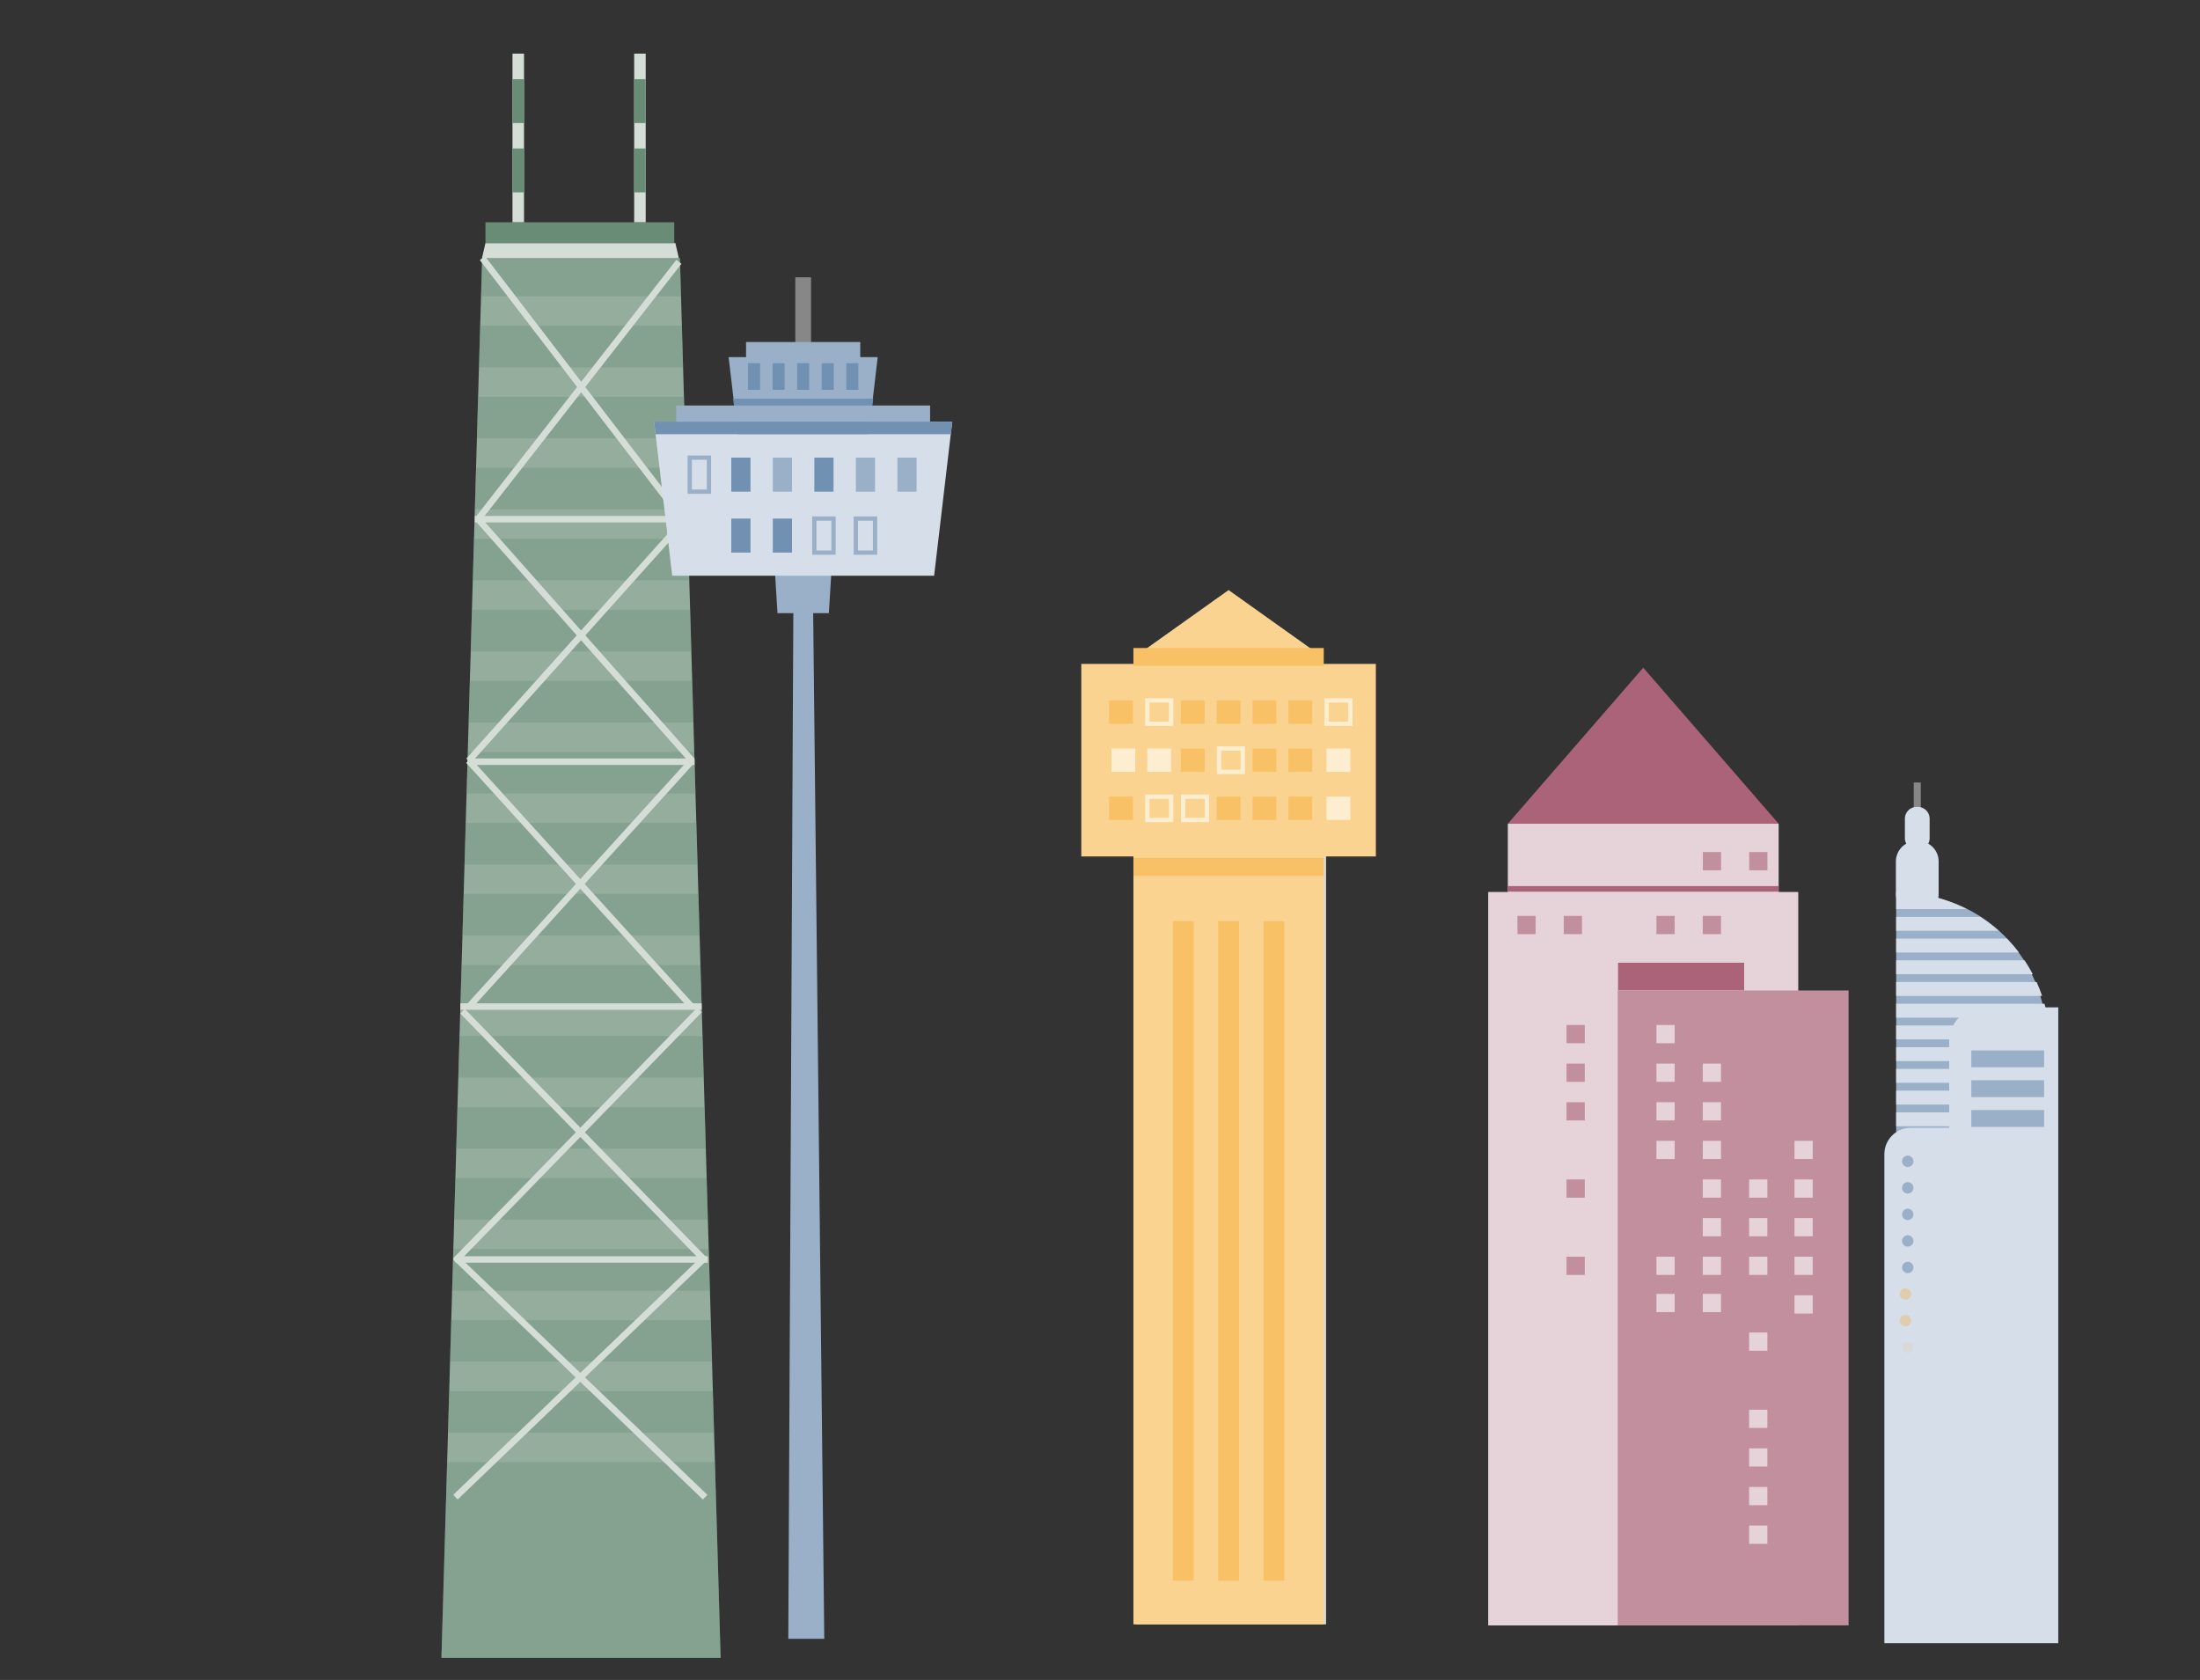 <svg xmlns="http://www.w3.org/2000/svg" width="386.621" height="295.214" xml:space="preserve"><rect width="100%" height="100%" fill="#333333" stroke="none"/><path fill="#94AD9C" d="M126.641 291.322H77.576L84.73 45.371h34.756z"/><g opacity=".35"><path fill="#688C75" d="m80.391 194.537-.211 7.306h43.857l-.213-7.306zM81.117 169.575l-.213 7.306h42.407l-.213-7.306zM80.754 182.056l-.213 7.306h43.133l-.213-7.306zM81.48 157.093l-.212 7.306h41.679l-.211-7.306zM79.666 219.5l-.213 7.306h45.311l-.213-7.306zM79.303 231.981l-.213 7.306h46.037l-.213-7.306zM119.68 52.068l-.194-6.697H84.73l-.195 6.697zM125.49 251.769l-.213-7.307H78.939l-.212 7.307zM80.027 207.019l-.211 7.306H124.4l-.212-7.306zM82.934 107.168l-.213 7.307h38.775l-.213-7.307zM84.021 69.725l-.212 7.305h36.597l-.213-7.305zM84.385 57.243l-.213 7.306h35.871l-.213-7.306zM83.658 82.205l-.211 7.307h37.323l-.213-7.307zM78.576 256.944l-1 34.378h49.065l-1-34.378zM81.844 144.611l-.213 7.307h40.953l-.211-7.307zM83.295 94.688l-.211 7.305h38.049l-.213-7.305zM82.207 132.131l-.213 7.307h40.229l-.213-7.307zM82.57 119.649l-.213 7.306h39.502l-.213-7.306z"/></g><path fill="#D4DED7" d="M119.297 45.371H84.701l.61-2.657h33.378z"/><path fill="#688C75" d="M85.311 39.054h33.184v3.66H85.311z"/><path fill="#E6D2D9" d="M85.083 45.138 120.09 90.8l-.6.46-35.006-45.662z"/><path fill="#D4DED7" d="m85.23 45.023 35.008 45.663-.901.69L84.33 45.714z"/><path fill="#D4DED7" d="m118.859 45.661.895.699-35.297 45.22-.895-.698z"/><path fill="#D4DED7" d="m84.44 90.857 37.605 42.436-.848.751L83.592 91.61z"/><path fill="#D4DED7" d="m119.799 91.059.846.758-37.853 42.243-.846-.758z"/><path fill="#D4DED7" d="m82.765 133.291 39.27 43.31-.84.761-39.27-43.309z"/><path fill="#D4DED7" d="m121.201 133.293.84.762-39.275 43.303-.84-.761zM81.694 177.3l42.634 43.833-.813.79-42.633-43.832z"/><path fill="#D4DED7" d="m122.53 177.068.812.792-42.907 44.069-.812-.791z"/><path fill="#D4DED7" d="m80.434 220.574 43.876 42.118-.786.818-43.875-42.118z"/><path fill="#D4DED7" d="m123.531 220.581.785.819-43.888 42.105-.785-.818zM90.061 9.424h2.029v29.63h-2.029zM111.445 9.424h2.029v29.63h-2.029z"/><path fill="#688C75" d="M90.061 13.913h2.029v7.712h-2.029zM111.445 13.913h2.029v7.712h-2.029zM90.061 26.092h2.029v7.711h-2.029zM111.445 26.092h2.029v7.711h-2.029z"/><path fill="#D4DED7" d="M83.447 90.67h37.686v1.134H83.447zM82.156 133.285h39.902v1.134H82.156zM80.904 176.313h42.406v1.135H80.904zM80.045 220.759H124.4v1.135H80.045z"/><path fill="#878787" d="M336.313 137.511h1.242v6.442h-1.242z"/><path fill="#D6DFE9" d="M337.029 149.368h-.191a2.079 2.079 0 0 1-2.078-2.077v-3.419c0-1.147.932-2.077 2.078-2.077h.191c1.148 0 2.078.93 2.078 2.077v3.419a2.077 2.077 0 0 1-2.078 2.077z"/><path fill="#D6DFE9" d="M337.1 160.683h-.332a3.59 3.59 0 0 1-3.59-3.589v-5.708a3.59 3.59 0 0 1 3.59-3.589h.332a3.59 3.59 0 0 1 3.59 3.589v5.708a3.59 3.59 0 0 1-3.59 3.589z"/><path fill="#9AB0C8" d="M359.641 203.071h-26.414v-46.006h1.17c13.941 0 25.244 11.303 25.244 25.246v20.76z"/><path fill="#D6DFE9" d="M333.227 191.659h27.049v2.443h-27.049z"/><path fill="#FAD391" d="M332.818 199.293h27.049v2.443h-27.049z"/><path fill="#D6DFE9" d="M333.227 187.841h27.049v2.443h-27.049zM345.621 159.747a27.159 27.159 0 0 0-12.395-2.977v2.977h12.395zM333.227 184.024h27.049v2.443h-27.049zM333.227 195.476h27.049v2.443h-27.049zM333.227 164.938v2.443h21.568a27.097 27.097 0 0 0-2.121-2.443h-19.447zM333.227 161.12v2.443h18.004a27.286 27.286 0 0 0-3.225-2.443h-14.779z"/><path fill="#FAD391" d="M332.818 203.11h27.049v.258h-27.049z"/><path fill="#D6DFE9" d="M333.227 168.755v2.443h24.006a26.867 26.867 0 0 0-1.453-2.443h-22.553zM333.227 172.572v2.443h25.645a26.333 26.333 0 0 0-.967-2.443h-24.678zM333.227 176.39v2.443h26.627a25.764 25.764 0 0 0-.559-2.443h-26.068zM333.227 180.207v2.443h27.027a27.247 27.247 0 0 0-.191-2.443h-26.836z"/><path fill="#D6DFE9" d="M342.547 183.019v15.169h-6.754a4.638 4.638 0 0 0-4.639 4.639v85.937h30.559V177.019h-13.166c-3.315 0-6 2.685-6 6z"/><circle fill="#9AB0C8" cx="335.262" cy="204.073" r="1.002"/><circle fill="#9AB0C8" cx="335.262" cy="208.738" r="1.002"/><circle fill="#9AB0C8" cx="335.262" cy="213.403" r="1.002"/><circle fill="#9AB0C8" cx="335.262" cy="218.067" r="1.002"/><circle fill="#9AB0C8" cx="335.262" cy="222.733" r="1.002"/><circle fill="#F5A730" cx="334.854" cy="227.397" r="1.002" opacity=".32"/><circle fill="#F5A730" cx="334.854" cy="232.063" r="1.002" opacity=".32"/><circle fill="#D9D9D9" cx="335.262" cy="236.728" r="1.002"/><path fill="#9AB0C8" d="M346.434 184.591h12.795v2.961h-12.795zM346.434 189.829h12.795v2.961h-12.795zM346.434 195.067h12.795v2.962h-12.795zM145.658 107.746h-9.023l-.625-10.091h10.273z"/><path fill="#878787" d="M139.762 48.729h2.77v13.188h-2.77z"/><path fill="#9AB0C8" d="m139.516 87.631-.981 200.352h6.319l-2.166-200.352z"/><path fill="#D6DFE9" d="M164.16 101.174h-46.027l-3.186-27.085h52.399z"/><path fill="#9AB0C8" d="M131.111 60.104h20.068v3.629h-20.068z"/><path fill="#9AB0C8" d="M152.652 76.302h-23.013l-1.592-13.542h26.199z"/><path fill="#7191B3" d="m153.023 73.69.426-3.628h-24.605l.426 3.628zM131.447 63.821h2.123v4.69h-2.123zM135.766 63.821h2.123v4.69h-2.123zM140.084 63.821h2.123v4.69h-2.123zM144.404 63.821h2.121v4.69h-2.121zM148.723 63.821h2.123v4.69h-2.123zM167.086 76.302l.26-2.213h-52.399l.26 2.213z"/><path fill="#9AB0C8" d="M118.842 71.256h44.609v2.833h-44.609zM124.967 86.777h-4.131v-6.736h4.131v6.736zm-3.375-.756h2.619v-5.225h-2.619v5.225z"/><path fill="#7191B3" d="M128.512 80.42h3.375v5.98h-3.375z"/><path fill="#9AB0C8" d="M135.811 80.42h3.375v5.98h-3.375z"/><path fill="#7191B3" d="M143.107 80.42h3.375v5.98h-3.375z"/><path fill="#9AB0C8" d="M150.406 80.42h3.375v5.98h-3.375zM157.703 80.42h3.375v5.98h-3.375z"/><path fill="#7191B3" d="M128.512 91.127h3.375v5.98h-3.375zM135.811 91.127h3.375v5.98h-3.375z"/><path fill="#9AB0C8" d="M146.861 97.484h-4.131v-6.736h4.131v6.736zm-3.375-.755h2.619v-5.225h-2.619v5.225zM154.158 97.484h-4.131v-6.736h4.131v6.736zm-3.375-.755h2.619v-5.225h-2.619v5.225z"/><path fill="#D9D9D9" d="M261.568 156.774h54.42v128.847h-54.42z"/><path fill="#E6D2D9" d="M261.568 156.774h54.42v128.847h-54.42z"/><path fill="#E6D2D9" d="M264.982 144.754h47.594v128.847h-47.594z"/><path fill="#AA6379" d="M264.965 155.708h47.596v.986h-47.596zM288.779 117.331l-23.797 27.423h47.594zM284.35 169.171h22.164v4.883H284.35z"/><path fill="#C28F9F" d="M284.295 174.054h40.568v111.567h-40.568zM266.668 160.948h3.203v3.203h-3.203zM274.811 160.948h3.203v3.203h-3.203zM291.098 160.948h3.203v3.203h-3.203zM299.24 160.948h3.203v3.203h-3.203zM299.256 149.731h3.203v3.203h-3.203zM307.398 149.731h3.203v3.203h-3.203zM275.299 180.118h3.203v3.203h-3.203zM275.299 186.904h3.203v3.204h-3.203zM275.299 193.69h3.203v3.203h-3.203zM275.299 207.263h3.203v3.203h-3.203zM275.299 220.835h3.203v3.203h-3.203z"/><path fill="#E6D2D9" d="M291.098 180.118h3.203v3.203h-3.203zM291.098 186.904h3.203v3.204h-3.203zM291.098 193.69h3.203v3.203h-3.203zM291.098 200.477h3.203v3.203h-3.203zM291.098 220.835h3.203v3.203h-3.203zM299.24 186.904h3.203v3.204h-3.203zM299.24 193.69h3.203v3.203h-3.203zM299.24 200.477h3.203v3.203h-3.203zM299.24 207.263h3.203v3.203h-3.203zM299.24 214.049h3.203v3.203h-3.203zM299.24 220.835h3.203v3.203h-3.203zM307.385 207.263h3.203v3.203h-3.203zM307.385 214.049h3.203v3.203h-3.203zM307.385 220.835h3.203v3.203h-3.203zM315.357 200.477h3.203v3.203h-3.203zM315.357 207.263h3.203v3.203h-3.203zM315.357 214.049h3.203v3.203h-3.203zM315.357 220.835h3.203v3.203h-3.203zM315.357 227.62h3.203v3.203h-3.203zM291.098 227.371h3.203v3.203h-3.203zM299.24 227.371h3.203v3.203h-3.203zM307.385 234.157h3.203v3.203h-3.203zM307.385 247.729h3.203v3.203h-3.203zM307.385 254.515h3.203v3.203h-3.203zM307.385 261.302h3.203v3.203h-3.203zM307.385 268.087h3.203v3.203h-3.203z"/><path fill="#D9D9D9" d="M199.592 148.878h33.449v136.567h-33.449z"/><path fill="#FAD391" d="M199.184 148.878h33.449v136.567h-33.449z"/><path fill="#FAD391" d="M190.025 116.667h51.764v33.841h-51.764zM215.908 103.692l-14.779 10.521h29.559z"/><path fill="#F9C166" d="M206.117 161.864h3.65v115.904h-3.65zM214.082 161.864h3.65v115.904h-3.65zM222.049 161.864h3.65v115.904h-3.65zM194.91 123.081h4.186v4.105h-4.186z"/><path fill="#FDEED2" d="M206.184 127.564h-4.941v-4.861h4.941v4.861zm-4.186-.755h3.43v-3.35h-3.43v3.35z"/><path fill="#F9C166" d="M207.514 123.081h4.186v4.105h-4.186zM213.814 123.081H218v4.105h-4.186zM220.117 123.081h4.186v4.105h-4.186zM226.418 123.081h4.186v4.105h-4.186z"/><path fill="#FDEED2" d="M237.691 127.564h-4.941v-4.861h4.941v4.861zm-4.185-.755h3.43v-3.35h-3.43v3.35zM195.318 131.535h4.186v4.105h-4.186zM201.621 131.535h4.184v4.105h-4.184z"/><path fill="#F9C166" d="M207.514 131.535h4.186v4.105h-4.186z"/><path fill="#FDEED2" d="M218.787 136.019h-4.941v-4.862h4.941v4.862zm-4.185-.756h3.43v-3.351h-3.43v3.351z"/><path fill="#F9C166" d="M220.117 131.535h4.186v4.105h-4.186zM226.418 131.535h4.186v4.105h-4.186z"/><path fill="#FDEED2" d="M233.127 131.535h4.186v4.105h-4.186z"/><path fill="#F9C166" d="M194.91 139.988h4.186v4.105h-4.186z"/><path fill="#FDEED2" d="M206.184 144.473h-4.941v-4.862h4.941v4.862zm-4.186-.756h3.43v-3.351h-3.43v3.351zM212.486 144.473h-4.943v-4.862h4.943v4.862zm-4.187-.756h3.432v-3.351h-3.432v3.351z"/><path fill="#F9C166" d="M213.814 139.988H218v4.105h-4.186zM220.117 139.988h4.186v4.105h-4.186zM226.418 139.988h4.186v4.105h-4.186z"/><path fill="#FDEED2" d="M233.127 139.988h4.186v4.105h-4.186z"/><path fill="#F9C166" d="M199.184 113.875h33.449v3.131h-33.449zM199.184 150.788h33.449v3.131h-33.449z"/></svg>
